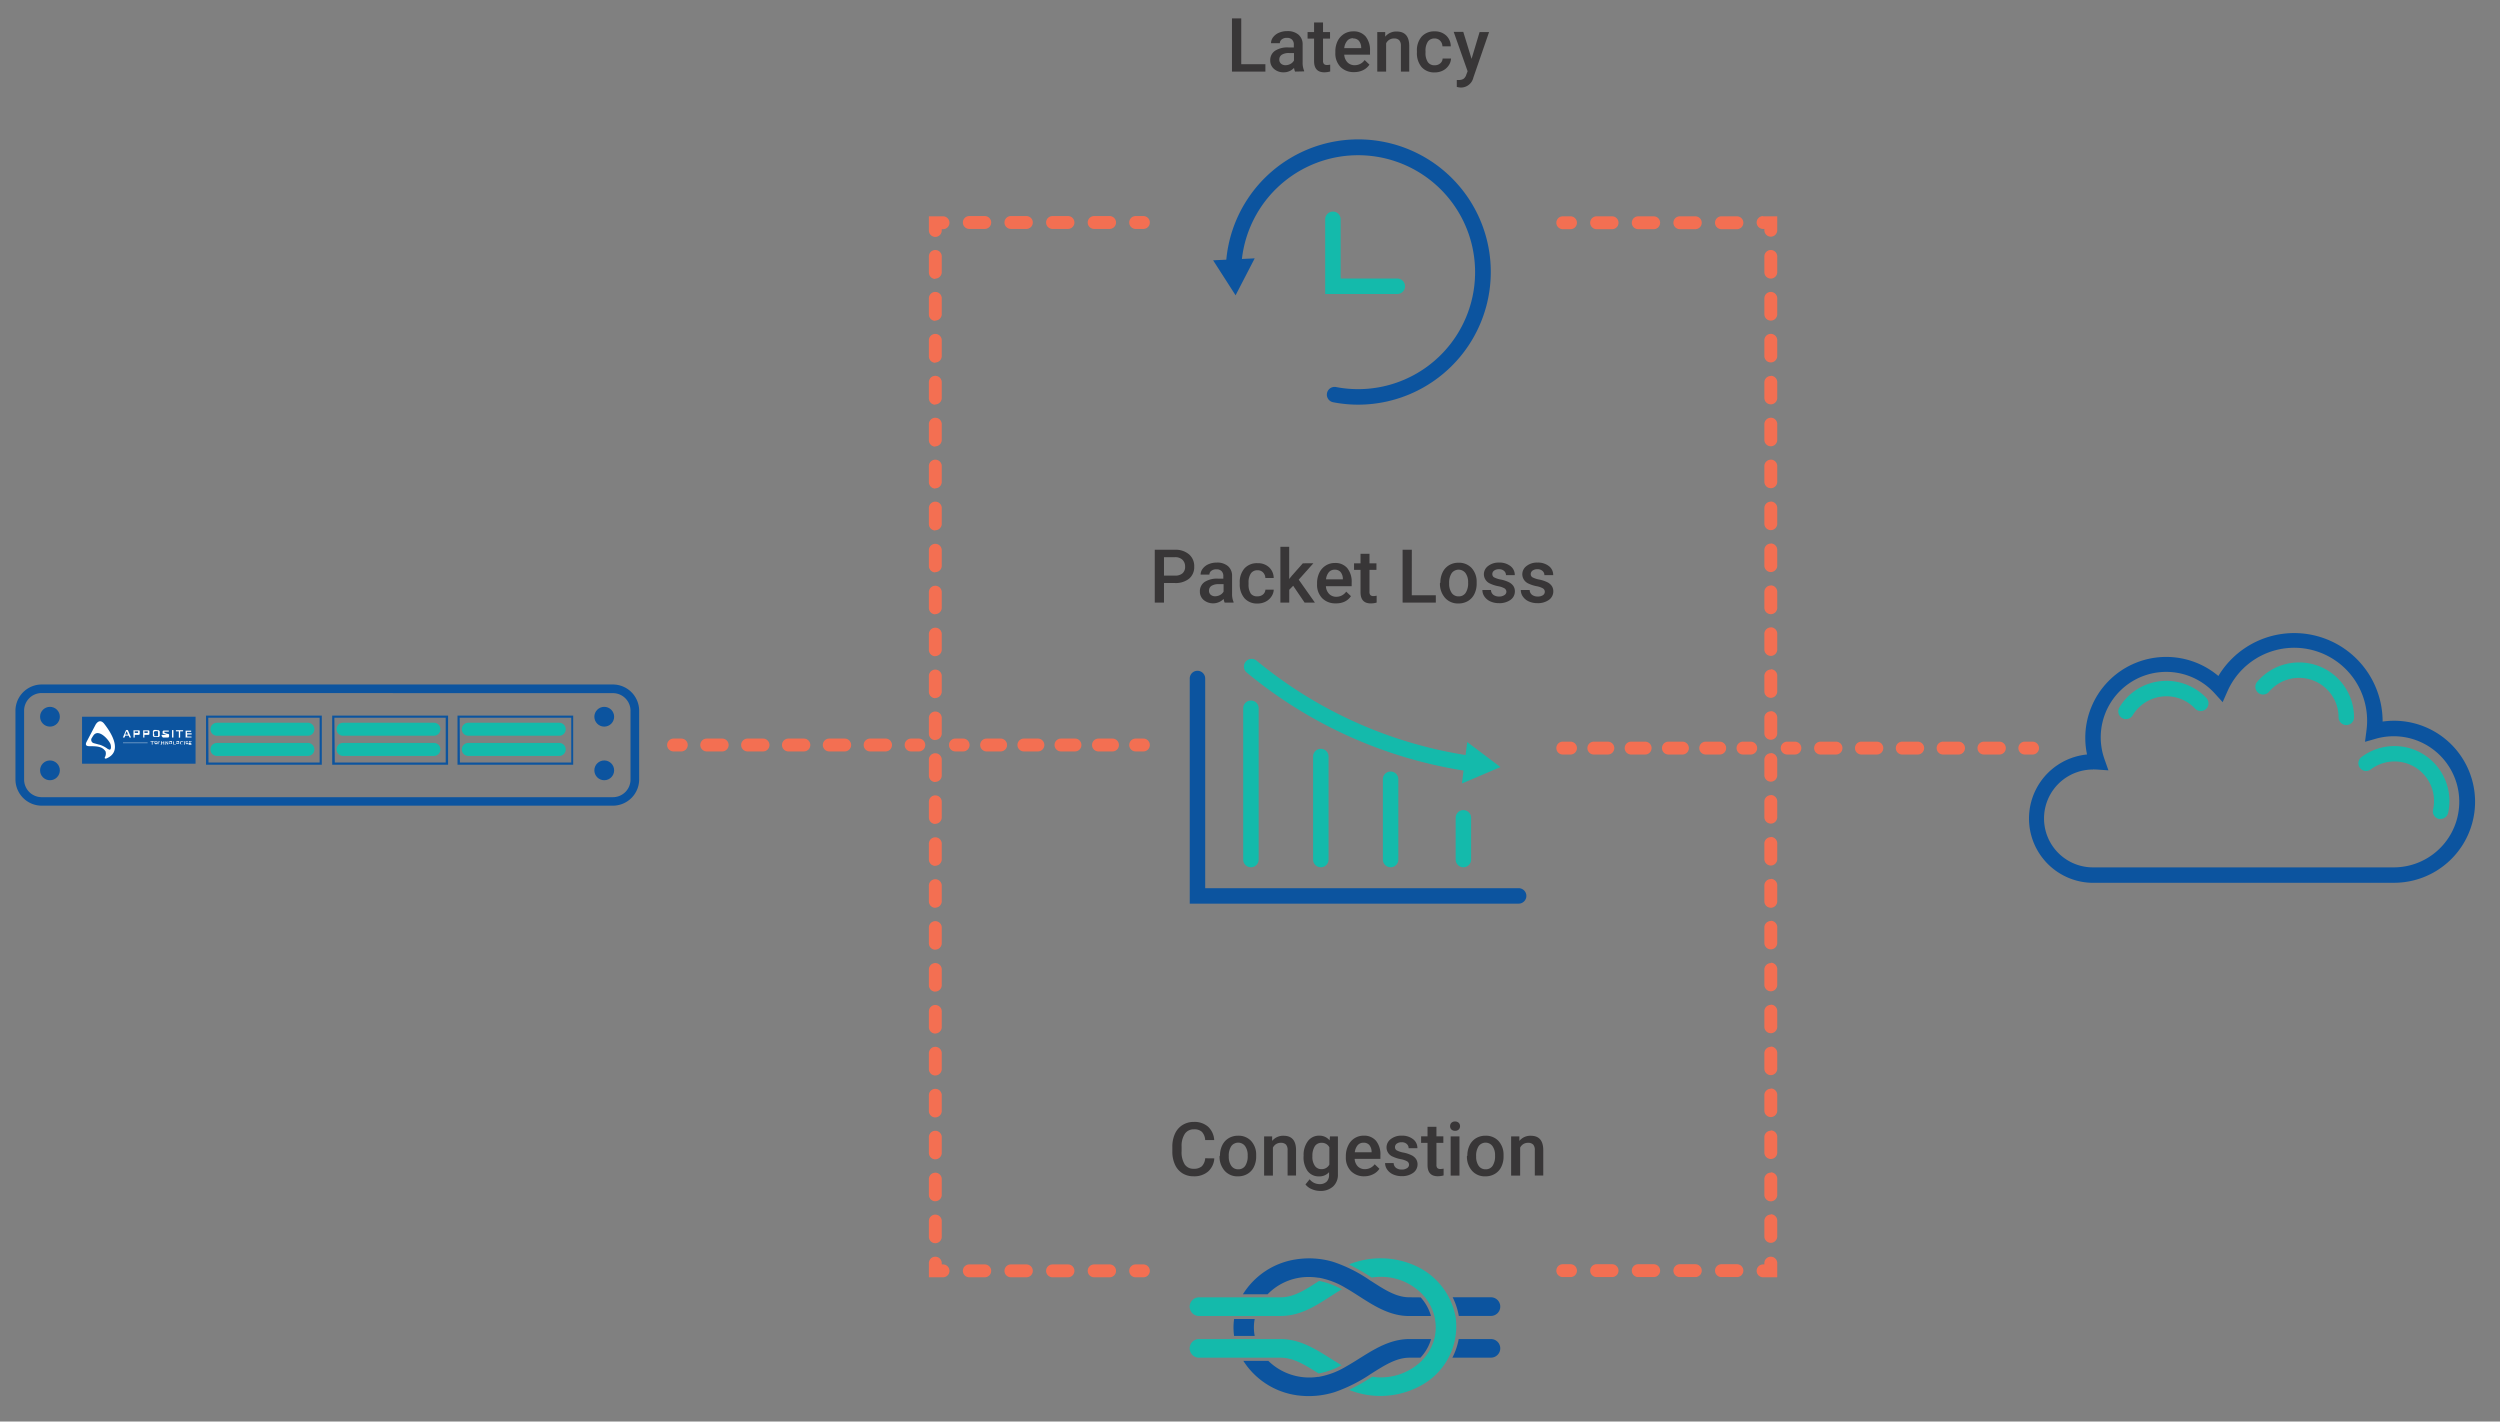 <svg xmlns="http://www.w3.org/2000/svg" id="Layer_1" data-name="Layer 1" viewBox="0 0 485.4 276"><rect x="0" y="0" width="485.4" height="276" fill="#808080" stroke="none"/><defs><style>.cls-1{fill:#383637;}.cls-2{fill:#0c549f;}.cls-3{fill:#14baab;}.cls-4{fill:#f36f52;}.cls-5,.cls-6{fill:#fff;}.cls-6{fill-rule:evenodd;}</style></defs><title>Artboard 18</title><path class="cls-1" d="M241,12.47h4.69V13.9h-6.49V3.57H241Z"></path><path class="cls-1" d="M251.45,13.9a2.64,2.64,0,0,1-.2-.72,2.68,2.68,0,0,1-2,.86,2.71,2.71,0,0,1-1.89-.66,2.11,2.11,0,0,1-.73-1.63,2.18,2.18,0,0,1,.91-1.88,4.42,4.42,0,0,1,2.61-.66h1.06v-.5a1.35,1.35,0,0,0-.33-1,1.32,1.32,0,0,0-1-.36,1.52,1.52,0,0,0-1,.29.91.91,0,0,0-.38.75h-1.72a1.91,1.91,0,0,1,.42-1.18,2.78,2.78,0,0,1,1.14-.86,4,4,0,0,1,1.61-.31,3.23,3.23,0,0,1,2.15.68,2.42,2.42,0,0,1,.82,1.91v3.46a3.93,3.93,0,0,0,.29,1.65v.12Zm-1.89-1.24a2,2,0,0,0,1-.25,1.65,1.65,0,0,0,.68-.67V10.3h-.93a2.54,2.54,0,0,0-1.44.33,1.08,1.08,0,0,0-.48.94,1,1,0,0,0,.33.79A1.28,1.28,0,0,0,249.55,12.66Z"></path><path class="cls-1" d="M256.88,4.36V6.23h1.36V7.5h-1.36v4.29a.94.94,0,0,0,.17.63.81.81,0,0,0,.62.2,2.62,2.62,0,0,0,.6-.07v1.33a4.22,4.22,0,0,1-1.13.16q-2,0-2-2.19V7.5h-1.26V6.23h1.26V4.36Z"></path><path class="cls-1" d="M262.93,14a3.57,3.57,0,0,1-2.66-1,3.75,3.75,0,0,1-1-2.75V10A4.6,4.6,0,0,1,259.7,8a3.38,3.38,0,0,1,1.25-1.41,3.3,3.3,0,0,1,1.79-.5,3,3,0,0,1,2.42,1A4.23,4.23,0,0,1,266,9.91v.7h-5a2.3,2.3,0,0,0,.63,1.5,1.91,1.91,0,0,0,1.4.55,2.33,2.33,0,0,0,1.93-1l.93.89a3.11,3.11,0,0,1-1.23,1.07A3.86,3.86,0,0,1,262.93,14Zm-.21-6.58a1.45,1.45,0,0,0-1.15.5A2.58,2.58,0,0,0,261,9.35h3.29V9.22a2.1,2.1,0,0,0-.46-1.31A1.44,1.44,0,0,0,262.73,7.47Z"></path><path class="cls-1" d="M268.95,6.23l0,.89a2.76,2.76,0,0,1,2.23-1q2.4,0,2.44,2.75V13.9H272v-5a1.58,1.58,0,0,0-.32-1.08,1.33,1.33,0,0,0-1-.35,1.66,1.66,0,0,0-1.55.94V13.9h-1.72V6.23Z"></path><path class="cls-1" d="M278.58,12.67a1.56,1.56,0,0,0,1.07-.38,1.28,1.28,0,0,0,.45-.93h1.63a2.54,2.54,0,0,1-.45,1.34,2.94,2.94,0,0,1-1.13,1,3.38,3.38,0,0,1-1.55.36,3.27,3.27,0,0,1-2.55-1,4.14,4.14,0,0,1-.94-2.88V9.94A4.07,4.07,0,0,1,276,7.14a3.24,3.24,0,0,1,2.55-1.05,3.16,3.16,0,0,1,2.23.8,2.86,2.86,0,0,1,.9,2.1h-1.62a1.58,1.58,0,0,0-.45-1.09,1.45,1.45,0,0,0-1.08-.43,1.52,1.52,0,0,0-1.29.61,3.1,3.1,0,0,0-.46,1.84v.28a3.14,3.14,0,0,0,.45,1.86A1.52,1.52,0,0,0,278.58,12.67Z"></path><path class="cls-1" d="M285.72,11.43l1.56-5.21h1.84l-3.05,8.84A2.48,2.48,0,0,1,283.68,17a3.1,3.1,0,0,1-.83-.13V15.53l.33,0a1.68,1.68,0,0,0,1-.24,1.58,1.58,0,0,0,.52-.8l.25-.66-2.7-7.64h1.86Z"></path><path class="cls-2" d="M289,48a25.73,25.73,0,0,0-50.9,2.42l-2.56.12,4.36,6.8,3.71-7.18-2.48.12a22.71,22.71,0,1,1,18.28,24.87,1.5,1.5,0,0,0-.57,2.95,25.49,25.49,0,0,0,4.85.47A25.77,25.77,0,0,0,289,48Z"></path><path class="cls-3" d="M271.3,57.08h-14V42.58a1.5,1.5,0,1,1,3,0v11.5h11a1.5,1.5,0,0,1,0,3Z"></path><path class="cls-2" d="M294.85,175.45H231V131.74a1.5,1.5,0,0,1,3,0v40.71h60.86a1.5,1.5,0,0,1,0,3Z"></path><path class="cls-3" d="M242.88,168.39a1.5,1.5,0,0,1-1.5-1.5V137.52a1.5,1.5,0,0,1,3,0v29.36A1.5,1.5,0,0,1,242.88,168.39Z"></path><path class="cls-3" d="M256.45,168.39a1.5,1.5,0,0,1-1.5-1.5v-20a1.5,1.5,0,1,1,3,0v20A1.5,1.5,0,0,1,256.45,168.39Z"></path><path class="cls-3" d="M270,168.39a1.5,1.5,0,0,1-1.5-1.5V151.3a1.5,1.5,0,0,1,3,0v15.59A1.5,1.5,0,0,1,270,168.39Z"></path><path class="cls-3" d="M284.13,168.39a1.5,1.5,0,0,1-1.5-1.5v-8.1a1.5,1.5,0,0,1,3,0v8.1A1.5,1.5,0,0,1,284.13,168.39Z"></path><path class="cls-3" d="M291.32,148.93l-6.45-4.86-.31,2.53A84.49,84.49,0,0,1,244,128.29a1.5,1.5,0,1,0-1.9,2.32,87.5,87.5,0,0,0,42.06,19l-.31,2.51Z"></path><path class="cls-4" d="M178.4,145.9h-1.5a1.25,1.25,0,1,1,0-2.5h1.5a1.25,1.25,0,0,1,0,2.5Z"></path><path class="cls-4" d="M171.94,145.9h-3a1.25,1.25,0,0,1,0-2.5h3a1.25,1.25,0,0,1,0,2.5Zm-7.93,0h-3a1.25,1.25,0,0,1,0-2.5h3a1.25,1.25,0,1,1,0,2.5Zm-7.93,0h-3a1.25,1.25,0,0,1,0-2.5h3a1.25,1.25,0,0,1,0,2.5Zm-7.93,0h-3a1.25,1.25,0,1,1,0-2.5h3a1.25,1.25,0,0,1,0,2.5Zm-7.93,0h-3a1.25,1.25,0,0,1,0-2.5h3a1.25,1.25,0,0,1,0,2.5Z"></path><path class="cls-4" d="M132.28,145.9h-1.5a1.25,1.25,0,0,1,0-2.5h1.5a1.25,1.25,0,1,1,0,2.5Z"></path><path class="cls-4" d="M222,145.9h-1.5a1.25,1.25,0,0,1,0-2.5H222a1.25,1.25,0,0,1,0,2.5Z"></path><path class="cls-4" d="M216,145.9h-2.72a1.25,1.25,0,0,1,0-2.5H216a1.25,1.25,0,1,1,0,2.5Zm-7.24,0H206a1.25,1.25,0,0,1,0-2.5h2.72a1.25,1.25,0,0,1,0,2.5Zm-7.24,0h-2.72a1.25,1.25,0,0,1,0-2.5h2.72a1.25,1.25,0,0,1,0,2.5Zm-7.24,0h-2.72a1.25,1.25,0,1,1,0-2.5h2.72a1.25,1.25,0,0,1,0,2.5Z"></path><path class="cls-4" d="M187,145.9h-1.5a1.25,1.25,0,0,1,0-2.5H187a1.25,1.25,0,0,1,0,2.5Z"></path><path class="cls-4" d="M222,44.45h-1.5a1.25,1.25,0,0,1,0-2.5H222a1.25,1.25,0,0,1,0,2.5Z"></path><path class="cls-4" d="M215.44,44.45h-3a1.25,1.25,0,0,1,0-2.5h3a1.25,1.25,0,0,1,0,2.5Zm-8.08,0h-3a1.25,1.25,0,0,1,0-2.5h3a1.25,1.25,0,0,1,0,2.5Zm-8.08,0h-3a1.25,1.25,0,0,1,0-2.5h3a1.25,1.25,0,0,1,0,2.5Zm-8.08,0h-3a1.25,1.25,0,0,1,0-2.5h3a1.25,1.25,0,0,1,0,2.5Z"></path><path class="cls-4" d="M181.6,46a1.25,1.25,0,0,1-1.25-1.25V42h2.75a1.25,1.25,0,0,1,0,2.5h-.25v.25A1.25,1.25,0,0,1,181.6,46Z"></path><path class="cls-4" d="M181.6,241.38a1.25,1.25,0,0,1-1.25-1.25v-3.05a1.25,1.25,0,0,1,2.5,0v3.05A1.25,1.25,0,0,1,181.6,241.38Zm0-8.14a1.25,1.25,0,0,1-1.25-1.25v-3.05a1.25,1.25,0,0,1,2.5,0V232A1.25,1.25,0,0,1,181.6,233.23Zm0-8.14a1.25,1.25,0,0,1-1.25-1.25v-3.05a1.25,1.25,0,0,1,2.5,0v3.05A1.25,1.25,0,0,1,181.6,225.09Zm0-8.14a1.25,1.25,0,0,1-1.25-1.25v-3.05a1.25,1.25,0,0,1,2.5,0v3.05A1.25,1.25,0,0,1,181.6,216.95Zm0-8.14a1.25,1.25,0,0,1-1.25-1.25V204.5a1.25,1.25,0,0,1,2.5,0v3.05A1.25,1.25,0,0,1,181.6,208.81Zm0-8.14a1.25,1.25,0,0,1-1.25-1.25v-3.05a1.25,1.25,0,0,1,2.5,0v3.05A1.25,1.25,0,0,1,181.6,200.66Zm0-8.14a1.25,1.25,0,0,1-1.25-1.25v-3.05a1.25,1.25,0,0,1,2.5,0v3.05A1.25,1.25,0,0,1,181.6,192.52Zm0-8.14a1.25,1.25,0,0,1-1.25-1.25v-3.05a1.25,1.25,0,0,1,2.5,0v3.05A1.25,1.25,0,0,1,181.6,184.38Zm0-8.14a1.25,1.25,0,0,1-1.25-1.25v-3.05a1.25,1.25,0,0,1,2.5,0V175A1.25,1.25,0,0,1,181.6,176.23Zm0-8.14a1.25,1.25,0,0,1-1.25-1.25v-3.05a1.25,1.25,0,0,1,2.5,0v3.05A1.25,1.25,0,0,1,181.6,168.09Zm0-8.14a1.25,1.25,0,0,1-1.25-1.25v-3.05a1.25,1.25,0,0,1,2.5,0v3.05A1.25,1.25,0,0,1,181.6,159.95Zm0-8.14a1.25,1.25,0,0,1-1.25-1.25V147.5a1.25,1.25,0,0,1,2.5,0v3.05A1.25,1.25,0,0,1,181.6,151.81Zm0-8.14a1.25,1.25,0,0,1-1.25-1.25v-3.05a1.25,1.25,0,0,1,2.5,0v3.05A1.25,1.25,0,0,1,181.6,143.66Zm0-8.14a1.25,1.25,0,0,1-1.25-1.25v-3.05a1.25,1.25,0,0,1,2.5,0v3.05A1.25,1.25,0,0,1,181.6,135.52Zm0-8.14a1.25,1.25,0,0,1-1.25-1.25v-3.05a1.25,1.25,0,1,1,2.5,0v3.05A1.25,1.25,0,0,1,181.6,127.38Zm0-8.14a1.25,1.25,0,0,1-1.25-1.25v-3.05a1.25,1.25,0,1,1,2.5,0V118A1.25,1.25,0,0,1,181.6,119.24Zm0-8.14a1.25,1.25,0,0,1-1.25-1.25v-3.05a1.25,1.25,0,0,1,2.5,0v3.05A1.25,1.25,0,0,1,181.6,111.09Zm0-8.14a1.25,1.25,0,0,1-1.25-1.25V98.65a1.25,1.25,0,0,1,2.5,0v3.05A1.25,1.25,0,0,1,181.6,102.95Zm0-8.14a1.25,1.25,0,0,1-1.25-1.25V90.5a1.25,1.25,0,1,1,2.5,0v3.05A1.25,1.25,0,0,1,181.6,94.81Zm0-8.14a1.25,1.25,0,0,1-1.25-1.25V82.36a1.25,1.25,0,1,1,2.5,0v3.05A1.25,1.25,0,0,1,181.6,86.66Zm0-8.14a1.25,1.25,0,0,1-1.25-1.25V74.22a1.25,1.25,0,1,1,2.5,0v3.05A1.25,1.25,0,0,1,181.6,78.52Zm0-8.14a1.25,1.25,0,0,1-1.25-1.25V66.08a1.25,1.25,0,1,1,2.5,0v3.05A1.25,1.25,0,0,1,181.6,70.38Zm0-8.14A1.25,1.25,0,0,1,180.35,61V57.93a1.25,1.25,0,0,1,2.5,0V61A1.25,1.25,0,0,1,181.6,62.24Zm0-8.14a1.25,1.25,0,0,1-1.25-1.25V49.79a1.25,1.25,0,1,1,2.5,0v3.05A1.25,1.25,0,0,1,181.6,54.09Z"></path><path class="cls-4" d="M183.1,248h-2.75v-2.75a1.25,1.25,0,0,1,2.5,0v.25h.25a1.25,1.25,0,0,1,0,2.5Z"></path><path class="cls-4" d="M215.44,248h-3a1.25,1.25,0,0,1,0-2.5h3a1.25,1.25,0,0,1,0,2.5Zm-8.08,0h-3a1.25,1.25,0,0,1,0-2.5h3a1.25,1.25,0,0,1,0,2.5Zm-8.08,0h-3a1.25,1.25,0,0,1,0-2.5h3a1.25,1.25,0,0,1,0,2.5Zm-8.08,0h-3a1.25,1.25,0,0,1,0-2.5h3a1.25,1.25,0,0,1,0,2.5Z"></path><path class="cls-4" d="M222,248h-1.5a1.25,1.25,0,0,1,0-2.5H222a1.25,1.25,0,0,1,0,2.5Z"></path><path class="cls-4" d="M347,144h1.5a1.25,1.25,0,0,1,0,2.5H347a1.25,1.25,0,0,1,0-2.5Z"></path><path class="cls-4" d="M353.48,144h3a1.25,1.25,0,0,1,0,2.5h-3a1.25,1.25,0,0,1,0-2.5Zm7.93,0h3a1.25,1.25,0,0,1,0,2.5h-3a1.25,1.25,0,0,1,0-2.5Zm7.93,0h3a1.25,1.25,0,0,1,0,2.5h-3a1.25,1.25,0,0,1,0-2.5Zm7.93,0h3a1.25,1.25,0,0,1,0,2.5h-3a1.25,1.25,0,0,1,0-2.5Zm7.93,0h3a1.25,1.25,0,0,1,0,2.5h-3a1.25,1.25,0,0,1,0-2.5Z"></path><path class="cls-4" d="M393.14,144h1.5a1.25,1.25,0,0,1,0,2.5h-1.5a1.25,1.25,0,0,1,0-2.5Z"></path><path class="cls-4" d="M303.43,144h1.5a1.25,1.25,0,0,1,0,2.5h-1.5a1.25,1.25,0,0,1,0-2.5Z"></path><path class="cls-4" d="M309.46,144h2.72a1.25,1.25,0,0,1,0,2.5h-2.72a1.25,1.25,0,0,1,0-2.5Zm7.24,0h2.72a1.25,1.25,0,0,1,0,2.5H316.7a1.25,1.25,0,0,1,0-2.5Zm7.24,0h2.72a1.25,1.25,0,0,1,0,2.5h-2.72a1.25,1.25,0,0,1,0-2.5Zm7.24,0h2.72a1.25,1.25,0,0,1,0,2.5h-2.72a1.25,1.25,0,0,1,0-2.5Z"></path><path class="cls-4" d="M338.42,144h1.5a1.25,1.25,0,0,1,0,2.5h-1.5a1.25,1.25,0,0,1,0-2.5Z"></path><path class="cls-4" d="M303.43,245.46h1.5a1.25,1.25,0,0,1,0,2.5h-1.5a1.25,1.25,0,0,1,0-2.5Z"></path><path class="cls-4" d="M310,245.46h3a1.25,1.25,0,0,1,0,2.5h-3a1.25,1.25,0,0,1,0-2.5Zm8.08,0h3a1.25,1.25,0,0,1,0,2.5h-3a1.25,1.25,0,0,1,0-2.5Zm8.08,0h3a1.25,1.25,0,0,1,0,2.5h-3a1.25,1.25,0,0,1,0-2.5Zm8.08,0h3a1.25,1.25,0,0,1,0,2.5h-3a1.25,1.25,0,0,1,0-2.5Z"></path><path class="cls-4" d="M343.82,244a1.25,1.25,0,0,1,1.25,1.25V248h-2.75a1.25,1.25,0,0,1,0-2.5h.25v-.25A1.25,1.25,0,0,1,343.82,244Z"></path><path class="cls-4" d="M343.82,48.54a1.25,1.25,0,0,1,1.25,1.25v3.05a1.25,1.25,0,1,1-2.5,0V49.79A1.25,1.25,0,0,1,343.82,48.54Zm0,8.14a1.25,1.25,0,0,1,1.25,1.25V61a1.25,1.25,0,1,1-2.5,0V57.93A1.25,1.25,0,0,1,343.82,56.68Zm0,8.14a1.25,1.25,0,0,1,1.25,1.25v3.05a1.25,1.25,0,1,1-2.5,0V66.07A1.25,1.25,0,0,1,343.82,64.82Zm0,8.14a1.25,1.25,0,0,1,1.25,1.25v3.05a1.25,1.25,0,1,1-2.5,0V74.22A1.25,1.25,0,0,1,343.82,73Zm0,8.14a1.25,1.25,0,0,1,1.25,1.25v3.05a1.25,1.25,0,1,1-2.5,0V82.36A1.25,1.25,0,0,1,343.82,81.11Zm0,8.14a1.25,1.25,0,0,1,1.25,1.25v3.05a1.25,1.25,0,1,1-2.5,0V90.5A1.25,1.25,0,0,1,343.82,89.25Zm0,8.14a1.25,1.25,0,0,1,1.25,1.25v3.05a1.25,1.25,0,1,1-2.5,0V98.65A1.25,1.25,0,0,1,343.82,97.4Zm0,8.14a1.25,1.25,0,0,1,1.25,1.25v3.05a1.25,1.25,0,0,1-2.5,0v-3.05A1.25,1.25,0,0,1,343.82,105.54Zm0,8.14a1.25,1.25,0,0,1,1.25,1.25V118a1.25,1.25,0,0,1-2.5,0v-3.05A1.25,1.25,0,0,1,343.82,113.68Zm0,8.14a1.25,1.25,0,0,1,1.25,1.25v3.05a1.25,1.25,0,1,1-2.5,0v-3.05A1.25,1.25,0,0,1,343.82,121.82Zm0,8.14a1.25,1.25,0,0,1,1.25,1.25v3.05a1.25,1.25,0,1,1-2.5,0v-3.05A1.25,1.25,0,0,1,343.82,130Zm0,8.14a1.25,1.25,0,0,1,1.25,1.25v3.05a1.25,1.25,0,0,1-2.5,0v-3.05A1.25,1.25,0,0,1,343.82,138.11Zm0,8.14a1.25,1.25,0,0,1,1.25,1.25v3.05a1.25,1.25,0,0,1-2.5,0V147.5A1.25,1.25,0,0,1,343.82,146.25Zm0,8.14a1.25,1.25,0,0,1,1.25,1.25v3.05a1.25,1.25,0,1,1-2.5,0v-3.05A1.25,1.25,0,0,1,343.82,154.39Zm0,8.14a1.25,1.25,0,0,1,1.25,1.25v3.05a1.25,1.25,0,1,1-2.5,0v-3.05A1.25,1.25,0,0,1,343.82,162.54Zm0,8.14a1.25,1.25,0,0,1,1.25,1.25V175a1.25,1.25,0,1,1-2.5,0v-3.05A1.25,1.25,0,0,1,343.82,170.68Zm0,8.14a1.25,1.25,0,0,1,1.25,1.25v3.05a1.25,1.25,0,0,1-2.5,0v-3.05A1.25,1.25,0,0,1,343.82,178.82Zm0,8.14a1.25,1.25,0,0,1,1.25,1.25v3.05a1.25,1.25,0,1,1-2.5,0v-3.05A1.25,1.25,0,0,1,343.82,187Zm0,8.14a1.25,1.25,0,0,1,1.25,1.25v3.05a1.25,1.25,0,0,1-2.5,0v-3.05A1.25,1.25,0,0,1,343.82,195.11Zm0,8.14a1.25,1.25,0,0,1,1.25,1.25v3.05a1.25,1.25,0,1,1-2.5,0V204.5A1.25,1.25,0,0,1,343.82,203.25Zm0,8.14a1.25,1.25,0,0,1,1.25,1.25v3.05a1.25,1.25,0,1,1-2.5,0v-3.05A1.25,1.25,0,0,1,343.82,211.39Zm0,8.14a1.25,1.25,0,0,1,1.25,1.25v3.05a1.25,1.25,0,0,1-2.5,0v-3.05A1.25,1.25,0,0,1,343.82,219.54Zm0,8.14a1.25,1.25,0,0,1,1.25,1.25V232a1.25,1.25,0,0,1-2.5,0v-3.05A1.25,1.25,0,0,1,343.82,227.68Zm0,8.14a1.25,1.25,0,0,1,1.25,1.25v3.05a1.25,1.25,0,1,1-2.5,0v-3.05A1.25,1.25,0,0,1,343.82,235.82Z"></path><path class="cls-4" d="M342.32,42h2.75V44.7a1.25,1.25,0,1,1-2.5,0v-.25h-.25a1.25,1.25,0,0,1,0-2.5Z"></path><path class="cls-4" d="M310,42h3a1.25,1.25,0,0,1,0,2.5h-3a1.25,1.25,0,0,1,0-2.5Zm8.08,0h3a1.25,1.25,0,0,1,0,2.5h-3a1.25,1.25,0,0,1,0-2.5Zm8.08,0h3a1.25,1.25,0,0,1,0,2.5h-3a1.25,1.25,0,0,1,0-2.5Zm8.08,0h3a1.25,1.25,0,0,1,0,2.5h-3a1.25,1.25,0,0,1,0-2.5Z"></path><path class="cls-4" d="M303.43,42h1.5a1.25,1.25,0,0,1,0,2.5h-1.5a1.25,1.25,0,0,1,0-2.5Z"></path><path class="cls-2" d="M119,156.43H8.1a5.11,5.11,0,0,1-5.1-5.1V138a5.11,5.11,0,0,1,5.1-5.1H119a5.11,5.11,0,0,1,5.1,5.1v13.36A5.11,5.11,0,0,1,119,156.43ZM8.1,134.56A3.42,3.42,0,0,0,4.68,138v13.36a3.42,3.42,0,0,0,3.42,3.42H119a3.42,3.42,0,0,0,3.42-3.42V138a3.42,3.42,0,0,0-3.42-3.42Z"></path><circle class="cls-2" cx="9.7" cy="139.16" r="1.92"></circle><circle class="cls-2" cx="9.7" cy="149.57" r="1.92"></circle><circle class="cls-2" cx="117.32" cy="139.16" r="1.92"></circle><circle class="cls-2" cx="117.32" cy="149.57" r="1.92"></circle><path class="cls-2" d="M62.48,148.48H40v-9.54H62.48Zm-22-.42H62.06v-8.7H40.44Z"></path><rect class="cls-2" x="15.93" y="139.16" width="22.04" height="9.12"></rect><path class="cls-3" d="M59.78,142.85H42.12a1.26,1.26,0,1,1,0-2.52H59.78a1.26,1.26,0,0,1,0,2.52Z"></path><path class="cls-3" d="M59.78,146.77H42.12a1.26,1.26,0,1,1,0-2.52H59.78a1.26,1.26,0,0,1,0,2.52Z"></path><path class="cls-2" d="M87,148.48H64.5v-9.54H87Zm-22-.42H86.54v-8.7H64.92Z"></path><path class="cls-3" d="M84.25,142.85H66.6a1.26,1.26,0,1,1,0-2.52H84.25a1.26,1.26,0,1,1,0,2.52Z"></path><path class="cls-3" d="M84.25,146.77H66.6a1.26,1.26,0,0,1,0-2.52H84.25a1.26,1.26,0,1,1,0,2.52Z"></path><path class="cls-2" d="M111.29,148.48H88.83v-9.54h22.46Zm-22-.42h21.62v-8.7H89.25Z"></path><path class="cls-3" d="M108.59,142.85H90.93a1.26,1.26,0,1,1,0-2.52h17.65a1.26,1.26,0,0,1,0,2.52Z"></path><path class="cls-3" d="M108.59,146.77H90.93a1.26,1.26,0,1,1,0-2.52h17.65a1.26,1.26,0,0,1,0,2.52Z"></path><path class="cls-5" d="M23.88,143.2h.29l.15-.37H25l.15.37h.29l-.55-1.31a.29.29,0,0,0-.09-.13.32.32,0,0,0-.3,0,.3.3,0,0,0-.09.13l-.55,1.31Zm.75-1.16,0,0,0,0,0,0,0,0,.24.59h-.56l.24-.59Zm1.53,1.16v-.52h.68l.12,0,.1-.05a.26.26,0,0,0,.07-.09.46.46,0,0,0,0-.1.75.75,0,0,0,0-.11s0-.07,0-.1,0-.06,0-.1a.67.67,0,0,0,0-.1.47.47,0,0,0,0-.1.27.27,0,0,0-.06-.08l-.07-.05-.08,0H26a.17.17,0,0,0-.08,0,.14.14,0,0,0,0,.08.56.56,0,0,0,0,.08v1.24Zm0-.73V142a.31.31,0,0,1,0,0l0,0,0,0h.56a.15.15,0,0,1,.09,0,.16.16,0,0,1,0,.09.76.76,0,0,1,0,.11v0a.36.36,0,0,1,0,.05v.05l0,0a.13.13,0,0,1-.08,0h-.62Zm1.88.73v-.52h.68l.12,0,.1-.05a.26.26,0,0,0,.07-.09.46.46,0,0,0,0-.1.76.76,0,0,0,0-.11s0-.07,0-.1,0-.06,0-.1a.67.67,0,0,0,0-.1.47.47,0,0,0,0-.1.27.27,0,0,0-.06-.08l-.07-.05-.08,0h-.92a.17.17,0,0,0-.08,0,.14.14,0,0,0,0,.08.56.56,0,0,0,0,.08v1.24Zm0-.73V142a.31.31,0,0,1,0,0l0,0,0,0h.56a.15.15,0,0,1,.09,0,.16.16,0,0,1,0,.09.76.76,0,0,1,0,.11v0a.36.36,0,0,1,0,.05v.05l0,0a.13.13,0,0,1-.08,0H28Zm2.31-.74h-.14l-.15,0-.15,0a.44.44,0,0,0-.13.09.41.41,0,0,0-.09.13.7.7,0,0,0,0,.15,1,1,0,0,0,0,.16q0,.08,0,.15s0,.09,0,.14a1,1,0,0,0,0,.16.72.72,0,0,0,0,.16.45.45,0,0,0,.23.23l.15,0,.15,0h.28l.15,0,.15,0a.44.44,0,0,0,.13-.09.41.41,0,0,0,.09-.13.72.72,0,0,0,0-.15,1.13,1.13,0,0,0,0-.16q0-.08,0-.15s0-.1,0-.15a1,1,0,0,0,0-.16A.77.77,0,0,0,31,142a.41.41,0,0,0-.09-.13.44.44,0,0,0-.13-.09l-.15,0-.15,0Zm-.47.74a1.1,1.1,0,0,1,0-.26.41.41,0,0,1,.07-.15.27.27,0,0,1,.16-.1l.21,0,.21,0a.27.27,0,0,1,.16.1l0,.05,0,.08a.8.8,0,0,1,0,.12,1.53,1.53,0,0,1,0,.16,1.43,1.43,0,0,1,0,.15.8.8,0,0,1,0,.11l0,.08,0,.06-.07.07-.09,0-.1,0h-.22l-.1,0-.09,0-.07-.07,0-.06,0-.08a.84.84,0,0,1,0-.11,1.42,1.42,0,0,1,0-.15Zm1.74.73h.89l.14,0a.22.22,0,0,0,.12-.09.3.3,0,0,0,.06-.13.76.76,0,0,0,0-.14s0,0,0-.06a.5.5,0,0,0,0-.07l0-.08-.05-.07-.08-.06-.12,0-.53-.17a.16.16,0,0,1-.14-.16.37.37,0,0,1,0-.05.1.1,0,0,1,0-.06l.06,0h.8v-.22h-1a.25.25,0,0,0-.12.07.25.25,0,0,0-.08.13.67.67,0,0,0,0,.14s0,0,0,.07a.44.44,0,0,0,0,.07l0,.07,0,.06,0,0,.05,0,0,0h0l.57.18.08,0,0,0,0,0a.24.24,0,0,1,0,0,.41.41,0,0,1,0,0,.14.14,0,0,1,0,.05l0,0-.08,0h-.81v.22Zm2.05,0v-1.45H33.4v1.45Zm1.31,0V142h.57v-.22H34.15V142h.57v1.24Zm2.2,0V143h-.83l0,0a.07.07,0,0,1,0-.06v-.34h.86v-.22H36.3v-.29a.21.21,0,0,1,0,0l0,0,0,0h.82v-.22h-1a.14.14,0,0,0-.08,0,.2.2,0,0,0,0,.07.26.26,0,0,0,0,.08v1a.51.51,0,0,0,0,.09.15.15,0,0,0,0,.08.13.13,0,0,0,.08,0h1Z"></path><polygon class="cls-5" points="23.88 144.28 28.66 144.28 28.66 144.21 23.88 144.21 23.88 144.28 23.88 144.28"></polygon><path class="cls-5" d="M29.61,144.58V144h.26v-.1h-.65v.1h.26v.57Zm.88,0v-.1h-.4a0,0,0,0,1,0,0v-.16h.39v-.1h-.39V144h.39v-.1H30l0,0,0,0a.12.12,0,0,0,0,0v.47a.23.23,0,0,0,0,0l0,0,0,0h.47Zm.67,0v-.1h-.33a.12.12,0,0,1-.07-.05v-.1a.62.62,0,0,1,0-.06.48.48,0,0,1,0-.12l0-.06,0,0,0,0h.31v-.1h-.37l-.06,0-.06,0,0,.05,0,.06a.54.54,0,0,0,0,.07s0,0,0,.07,0,0,0,.06a.45.45,0,0,0,0,.06l0,.06,0,.06,0,0,.06,0h.39Zm.72-.67h-.13v.27H31.4v-.27h-.13v.67h.13v-.29h.35v.29h.13v-.67Zm.79,0h-.12v.49h0l-.28-.45,0,0-.07,0a.11.11,0,0,0-.07,0,.08.08,0,0,0,0,.07v.58h.12v-.49h0l.28.44a.1.1,0,0,0,0,0h.06l.07,0a.08.08,0,0,0,0-.07v-.58Zm.48,0H33l-.07,0-.06,0,0,.06,0,.07a.46.46,0,0,0,0,.07s0,0,0,.07,0,0,0,.06a.47.47,0,0,0,0,.07l0,.07,0,.06.06,0,.07,0h.27l.07,0,.06,0,0-.06,0-.07a.51.51,0,0,0,0-.07s0,0,0-.07,0,0,0-.07a.44.44,0,0,0,0-.07l0-.07,0-.06-.06,0-.07,0h-.13Zm-.21.34a.5.5,0,0,1,0-.12.19.19,0,0,1,0-.07.13.13,0,0,1,.07,0h.19a.13.13,0,0,1,.08,0l0,0v.09a.7.7,0,0,1,0,.07.65.65,0,0,1,0,.07v.09l0,0,0,0,0,0H33l0,0,0,0,0,0v-.09a.65.65,0,0,1,0-.07Zm1.22.33v-.1h-.4v-.53h-.13v.59a.07.07,0,0,0,0,0l0,0h.51Zm.36-.67h-.14l-.07,0-.06,0,0,.06,0,.07a.46.46,0,0,0,0,.07s0,0,0,.07,0,0,0,.06a.48.48,0,0,0,0,.07l0,.07,0,.06.06,0,.07,0h.27l.07,0,.06,0,0-.06,0-.07a.52.52,0,0,0,0-.07s0,0,0-.07,0,0,0-.07a.44.44,0,0,0,0-.07l0-.07,0-.06-.06,0-.07,0h-.13Zm-.21.34a.5.5,0,0,1,0-.12.19.19,0,0,1,0-.07.13.13,0,0,1,.07,0h.19a.13.13,0,0,1,.08,0l0,0v.09a.7.7,0,0,1,0,.07.66.66,0,0,1,0,.07v.09l0,0,0,0,0,0h-.19l0,0,0,0,0,0v-.09a.65.65,0,0,1,0-.07Zm1.28,0h-.13v.22h-.27a.11.11,0,0,1-.05-.06v-.1a.61.61,0,0,1,0-.06.6.6,0,0,1,0-.06v-.1a.13.13,0,0,1,.06-.05l.09,0h.3v-.1h-.33a.29.29,0,0,0-.16,0L35,144l0,.07a.43.43,0,0,0,0,.08s0,.06,0,.08,0,0,0,.07a.45.45,0,0,0,0,.07l0,.07,0,.06.06,0,.09,0h.32l0,0,0,0a.1.1,0,0,0,0,0v-.24Zm.26.33v-.67h-.13v.67Zm.69,0v-.1h-.4a0,0,0,0,1,0,0v-.16h.39v-.1h-.39V144h.39v-.1h-.47l0,0,0,0a.12.12,0,0,0,0,0v.47a.23.23,0,0,0,0,0l0,0,0,0h.47Zm.1,0h.47l.06,0a.14.14,0,0,0,0-.06.35.35,0,0,0,0-.06v-.1l0,0,0,0-.06,0-.24-.08-.05,0a.09.09,0,0,1,0,0V144h.39v-.1h-.44l-.06,0a.11.11,0,0,0,0,.06.3.3,0,0,0,0,.06v.1l0,0,0,0h.06l.26.08,0,0,0,0v.09l0,0h-.4v.1Z"></path><path class="cls-6" d="M20.28,140.59h0c-.42-.58-1.08-.9-1.71.09l-1.79,3.41c-.27.61,0,.82.76.79,1.63,0,2.36.17,2.95,1a1.49,1.49,0,0,1-.13,1.15c-.11.24.1.31.33.22C23.85,145.91,21.67,142.38,20.28,140.59Zm.67,4.85a5.24,5.24,0,0,0-1.67-.87h0l-.05,0h0l-1-.27a.66.66,0,0,1-.38-1.05c.11-.19.23-.37.35-.54,1-1.19,2.78.78,3.21,1.67C21.58,144.68,21.72,145.94,21,145.44Z"></path><path class="cls-2" d="M464.83,171.41l-58.46,0a12.49,12.49,0,0,1-1.15-24.92,15.44,15.44,0,0,1-.34-3.24,15.71,15.71,0,0,1,25.84-12A17.17,17.17,0,0,1,462.61,140v.1a15.28,15.28,0,0,1,2.22-.16,15.73,15.73,0,1,1,0,31.46Zm-58.46-22a9.49,9.49,0,0,0,0,19l58.46,0a12.73,12.73,0,1,0-3.46-25l-2.18.62.29-2.25a14.16,14.16,0,0,0-27-7.55l-.93,2.1-1.54-1.7a12.71,12.71,0,0,0-21.4,12.78l.76,2.16-2.28-.16C406.8,149.41,406.59,149.39,406.37,149.39Z"></path><path class="cls-3" d="M455.56,140.78a1.5,1.5,0,0,1-1.5-1.5,7.67,7.67,0,0,0-13.56-4.91,1.5,1.5,0,0,1-2.3-1.92,10.67,10.67,0,0,1,18.86,6.84A1.5,1.5,0,0,1,455.56,140.78Z"></path><path class="cls-3" d="M473.86,159a1.48,1.48,0,0,1-.33,0,1.5,1.5,0,0,1-1.13-1.79,7.67,7.67,0,0,0-12.15-7.78,1.5,1.5,0,0,1-1.82-2.38,10.67,10.67,0,0,1,16.89,10.82A1.5,1.5,0,0,1,473.86,159Z"></path><path class="cls-3" d="M412.78,139.62a1.5,1.5,0,0,1-1.28-2.27,10.67,10.67,0,0,1,16.91-1.8,1.5,1.5,0,0,1-2.18,2.06,7.67,7.67,0,0,0-12.16,1.29A1.5,1.5,0,0,1,412.78,139.62Z"></path><path class="cls-1" d="M226,113.2V117h-1.79V106.74h3.93a4,4,0,0,1,2.73.9,3,3,0,0,1,1,2.37,2.92,2.92,0,0,1-1,2.35,4.17,4.17,0,0,1-2.78.84Zm0-1.44h2.15a2.11,2.11,0,0,0,1.45-.45,1.64,1.64,0,0,0,.5-1.29,1.78,1.78,0,0,0-.51-1.33,2,2,0,0,0-1.4-.51H226Z"></path><path class="cls-1" d="M237.78,117a2.62,2.62,0,0,1-.2-.71,2.88,2.88,0,0,1-3.88.2,2.1,2.1,0,0,1-.73-1.62,2.17,2.17,0,0,1,.91-1.87,4.4,4.4,0,0,1,2.59-.65h1.05v-.5a1.33,1.33,0,0,0-.33-.95,1.32,1.32,0,0,0-1-.36,1.51,1.51,0,0,0-1,.29.91.91,0,0,0-.37.74h-1.71a1.91,1.91,0,0,1,.42-1.17,2.78,2.78,0,0,1,1.13-.86,4,4,0,0,1,1.6-.31,3.21,3.21,0,0,1,2.14.67,2.41,2.41,0,0,1,.82,1.9v3.44a3.89,3.89,0,0,0,.29,1.64V117Zm-1.88-1.23a2,2,0,0,0,1-.25,1.65,1.65,0,0,0,.67-.66v-1.44h-.92a2.53,2.53,0,0,0-1.43.33,1.08,1.08,0,0,0-.48.94,1,1,0,0,0,.33.79A1.27,1.27,0,0,0,235.89,115.77Z"></path><path class="cls-1" d="M244.17,115.78a1.55,1.55,0,0,0,1.07-.37,1.28,1.28,0,0,0,.45-.92h1.62a2.52,2.52,0,0,1-.45,1.33,2.91,2.91,0,0,1-1.13,1,3.36,3.36,0,0,1-1.54.36,3.25,3.25,0,0,1-2.54-1,4.11,4.11,0,0,1-.94-2.86v-.18a4,4,0,0,1,.93-2.79,3.23,3.23,0,0,1,2.54-1,3.14,3.14,0,0,1,2.22.79,2.84,2.84,0,0,1,.9,2.08h-1.62a1.57,1.57,0,0,0-.45-1.08,1.44,1.44,0,0,0-1.07-.42,1.51,1.51,0,0,0-1.28.6,3.08,3.08,0,0,0-.46,1.83v.28a3.13,3.13,0,0,0,.45,1.85A1.51,1.51,0,0,0,244.17,115.78Z"></path><path class="cls-1" d="M251.08,113.73l-.76.78V117H248.6V106.17h1.71v6.25l.54-.67,2.11-2.38H255l-2.84,3.18,3.14,4.45h-2Z"></path><path class="cls-1" d="M259.36,117.15a3.55,3.55,0,0,1-2.64-1,3.72,3.72,0,0,1-1-2.73v-.21a4.58,4.58,0,0,1,.44-2,3.37,3.37,0,0,1,1.24-1.4,3.28,3.28,0,0,1,1.78-.5,3,3,0,0,1,2.41,1,4.21,4.21,0,0,1,.85,2.82v.69h-5a2.29,2.29,0,0,0,.63,1.5,1.89,1.89,0,0,0,1.39.55,2.32,2.32,0,0,0,1.92-1l.92.88a3.09,3.09,0,0,1-1.22,1.06A3.83,3.83,0,0,1,259.36,117.15Zm-.21-6.54a1.44,1.44,0,0,0-1.14.49,2.56,2.56,0,0,0-.55,1.38h3.27v-.13a2.08,2.08,0,0,0-.46-1.3A1.43,1.43,0,0,0,259.16,110.61Z"></path><path class="cls-1" d="M265.9,107.52v1.86h1.35v1.27H265.9v4.26a.94.94,0,0,0,.17.63.8.8,0,0,0,.62.19,2.65,2.65,0,0,0,.6-.07V117a4.22,4.22,0,0,1-1.13.16q-2,0-2-2.18v-4.33h-1.26v-1.27h1.26v-1.86Z"></path><path class="cls-1" d="M274.11,115.58h4.67V117h-6.45V106.74h1.79Z"></path><path class="cls-1" d="M279.66,113.12a4.51,4.51,0,0,1,.44-2,3.25,3.25,0,0,1,1.25-1.38,3.52,3.52,0,0,1,1.85-.48,3.34,3.34,0,0,1,2.51,1,3.92,3.92,0,0,1,1,2.64v.4a4.53,4.53,0,0,1-.43,2,3.21,3.21,0,0,1-1.24,1.38,3.55,3.55,0,0,1-1.87.49,3.32,3.32,0,0,1-2.59-1.08,4.12,4.12,0,0,1-1-2.87Zm1.71.15a3.08,3.08,0,0,0,.49,1.85,1.58,1.58,0,0,0,1.36.67,1.56,1.56,0,0,0,1.35-.68,3.4,3.4,0,0,0,.48-2,3,3,0,0,0-.5-1.83,1.68,1.68,0,0,0-2.69,0A3.34,3.34,0,0,0,281.37,113.27Z"></path><path class="cls-1" d="M292.48,114.93a.78.78,0,0,0-.38-.7,4,4,0,0,0-1.25-.42,6.41,6.41,0,0,1-1.46-.47,2,2,0,0,1-1.28-1.8,2,2,0,0,1,.83-1.65,3.29,3.29,0,0,1,2.12-.66,3.43,3.43,0,0,1,2.21.68,2.15,2.15,0,0,1,.84,1.76H292.4a1.06,1.06,0,0,0-.37-.82,1.4,1.4,0,0,0-1-.33,1.52,1.52,0,0,0-.92.26.82.82,0,0,0-.36.7.7.7,0,0,0,.33.61,4.55,4.55,0,0,0,1.34.44,6.38,6.38,0,0,1,1.58.53,2.25,2.25,0,0,1,.85.74,1.88,1.88,0,0,1,.28,1,2,2,0,0,1-.85,1.67,3.64,3.64,0,0,1-2.24.64,3.94,3.94,0,0,1-1.67-.34,2.75,2.75,0,0,1-1.14-.93,2.21,2.21,0,0,1-.41-1.28h1.67a1.21,1.21,0,0,0,.46.93,1.78,1.78,0,0,0,1.12.33,1.73,1.73,0,0,0,1-.26A.8.8,0,0,0,292.48,114.93Z"></path><path class="cls-1" d="M299.94,114.93a.78.78,0,0,0-.38-.7,4,4,0,0,0-1.25-.42,6.41,6.41,0,0,1-1.46-.47,2,2,0,0,1-1.28-1.8,2,2,0,0,1,.83-1.65,3.29,3.29,0,0,1,2.12-.66,3.43,3.43,0,0,1,2.21.68,2.15,2.15,0,0,1,.84,1.76h-1.71a1.06,1.06,0,0,0-.37-.82,1.4,1.4,0,0,0-1-.33,1.52,1.52,0,0,0-.92.26.82.82,0,0,0-.36.7.7.7,0,0,0,.33.61,4.55,4.55,0,0,0,1.34.44,6.38,6.38,0,0,1,1.58.53,2.25,2.25,0,0,1,.85.74,1.88,1.88,0,0,1,.28,1,2,2,0,0,1-.85,1.67,3.64,3.64,0,0,1-2.24.64,3.94,3.94,0,0,1-1.67-.34,2.75,2.75,0,0,1-1.14-.93,2.21,2.21,0,0,1-.41-1.28H297a1.21,1.21,0,0,0,.46.93,1.78,1.78,0,0,0,1.12.33,1.73,1.73,0,0,0,1-.26A.8.8,0,0,0,299.94,114.93Z"></path><path class="cls-1" d="M235.77,224.91a3.7,3.7,0,0,1-1.21,2.56,4.13,4.13,0,0,1-2.81.92,4,4,0,0,1-2.16-.58,3.81,3.81,0,0,1-1.44-1.65,6,6,0,0,1-.53-2.48v-1a6,6,0,0,1,.51-2.55,3.87,3.87,0,0,1,1.47-1.7,4.12,4.12,0,0,1,2.22-.6,4,4,0,0,1,2.73.92,3.84,3.84,0,0,1,1.2,2.6H234a2.53,2.53,0,0,0-.64-1.59,2.13,2.13,0,0,0-1.52-.49,2.08,2.08,0,0,0-1.78.85,4.25,4.25,0,0,0-.64,2.49v.91a4.5,4.5,0,0,0,.59,2.54,2,2,0,0,0,1.74.87,2.3,2.3,0,0,0,1.58-.47,2.46,2.46,0,0,0,.67-1.57Z"></path><path class="cls-1" d="M236.87,224.37a4.49,4.49,0,0,1,.44-2,3.24,3.24,0,0,1,1.25-1.38,3.51,3.51,0,0,1,1.84-.48,3.32,3.32,0,0,1,2.5,1,3.9,3.9,0,0,1,1,2.63v.4a4.52,4.52,0,0,1-.43,2,3.19,3.19,0,0,1-1.24,1.37,3.54,3.54,0,0,1-1.86.49,3.3,3.3,0,0,1-2.58-1.07,4.1,4.1,0,0,1-1-2.86Zm1.71.15a3.07,3.07,0,0,0,.49,1.84,1.58,1.58,0,0,0,1.35.67,1.56,1.56,0,0,0,1.35-.67,3.39,3.39,0,0,0,.48-2,3,3,0,0,0-.5-1.83,1.67,1.67,0,0,0-2.68,0A3.32,3.32,0,0,0,238.58,224.52Z"></path><path class="cls-1" d="M247,220.64l0,.88a2.74,2.74,0,0,1,2.22-1q2.38,0,2.42,2.72v5H250v-4.93a1.56,1.56,0,0,0-.31-1.07,1.32,1.32,0,0,0-1-.35,1.65,1.65,0,0,0-1.54.94v5.42h-1.71v-7.61Z"></path><path class="cls-1" d="M253.11,224.39a4.45,4.45,0,0,1,.83-2.83,2.68,2.68,0,0,1,2.21-1.06,2.51,2.51,0,0,1,2,.91l.08-.77h1.54V228a3.07,3.07,0,0,1-.93,2.36,3.55,3.55,0,0,1-2.52.87,4.06,4.06,0,0,1-1.64-.35,2.91,2.91,0,0,1-1.21-.91l.81-1a2.45,2.45,0,0,0,1.94.94,1.89,1.89,0,0,0,1.34-.46,1.77,1.77,0,0,0,.49-1.35v-.51a2.52,2.52,0,0,1-2,.82,2.67,2.67,0,0,1-2.18-1.06A4.6,4.6,0,0,1,253.11,224.39Zm1.7.15a3.06,3.06,0,0,0,.47,1.8,1.5,1.5,0,0,0,1.3.66,1.65,1.65,0,0,0,1.53-.89v-3.35a1.62,1.62,0,0,0-1.52-.87,1.51,1.51,0,0,0-1.31.67A3.43,3.43,0,0,0,254.82,224.53Z"></path><path class="cls-1" d="M264.94,228.39a3.54,3.54,0,0,1-2.63-1,3.72,3.72,0,0,1-1-2.73v-.21a4.57,4.57,0,0,1,.44-2A3.34,3.34,0,0,1,263,221a3.27,3.27,0,0,1,1.77-.5,3,3,0,0,1,2.4,1,4.19,4.19,0,0,1,.85,2.81V225h-5a2.28,2.28,0,0,0,.63,1.49A1.89,1.89,0,0,0,265,227a2.32,2.32,0,0,0,1.91-.95l.92.88a3.09,3.09,0,0,1-1.22,1.06A3.82,3.82,0,0,1,264.94,228.39Zm-.2-6.52a1.44,1.44,0,0,0-1.14.49,2.56,2.56,0,0,0-.55,1.37h3.26v-.13a2.09,2.09,0,0,0-.46-1.3A1.43,1.43,0,0,0,264.73,221.87Z"></path><path class="cls-1" d="M273.58,226.18a.78.78,0,0,0-.38-.7,4,4,0,0,0-1.25-.42,6.44,6.44,0,0,1-1.46-.46,1.94,1.94,0,0,1-1.28-1.79,2,2,0,0,1,.83-1.65,3.28,3.28,0,0,1,2.11-.66,3.42,3.42,0,0,1,2.21.68,2.14,2.14,0,0,1,.84,1.75H273.5a1.06,1.06,0,0,0-.37-.82,1.41,1.41,0,0,0-1-.33,1.51,1.51,0,0,0-.92.26.82.82,0,0,0-.36.7.69.69,0,0,0,.33.61,4.54,4.54,0,0,0,1.34.44,6.34,6.34,0,0,1,1.58.53,2.24,2.24,0,0,1,.85.74,1.87,1.87,0,0,1,.28,1,2,2,0,0,1-.85,1.66,3.63,3.63,0,0,1-2.23.64,3.93,3.93,0,0,1-1.67-.34,2.74,2.74,0,0,1-1.14-.93,2.2,2.2,0,0,1-.41-1.27h1.66a1.21,1.21,0,0,0,.46.93,1.78,1.78,0,0,0,1.12.33,1.73,1.73,0,0,0,1-.26A.8.8,0,0,0,273.58,226.18Z"></path><path class="cls-1" d="M278.9,218.78v1.85h1.34v1.27H278.9v4.25a.94.94,0,0,0,.17.63.8.8,0,0,0,.62.19,2.63,2.63,0,0,0,.6-.07v1.32a4.19,4.19,0,0,1-1.12.16q-2,0-2-2.17V221.9h-1.25v-1.27h1.25v-1.85Z"></path><path class="cls-1" d="M281.55,218.66a.91.91,0,0,1,.25-.65.94.94,0,0,1,.71-.26,1,1,0,0,1,.72.26.9.9,0,0,1,.25.65.88.88,0,0,1-.25.64,1,1,0,0,1-.72.26,1,1,0,0,1-.71-.26A.89.89,0,0,1,281.55,218.66Zm1.82,9.59h-1.71v-7.61h1.71Z"></path><path class="cls-1" d="M284.9,224.37a4.49,4.49,0,0,1,.44-2,3.24,3.24,0,0,1,1.25-1.38,3.51,3.51,0,0,1,1.84-.48,3.32,3.32,0,0,1,2.5,1,3.9,3.9,0,0,1,1,2.63v.4a4.52,4.52,0,0,1-.43,2,3.19,3.19,0,0,1-1.24,1.37,3.54,3.54,0,0,1-1.86.49,3.3,3.3,0,0,1-2.58-1.07,4.1,4.1,0,0,1-1-2.86Zm1.71.15a3.07,3.07,0,0,0,.49,1.84,1.58,1.58,0,0,0,1.35.67,1.56,1.56,0,0,0,1.35-.67,3.39,3.39,0,0,0,.48-2,3,3,0,0,0-.5-1.83,1.67,1.67,0,0,0-2.68,0A3.32,3.32,0,0,0,286.61,224.52Z"></path><path class="cls-1" d="M295,220.64l0,.88a2.74,2.74,0,0,1,2.22-1q2.38,0,2.42,2.72v5H298v-4.93a1.56,1.56,0,0,0-.31-1.07,1.32,1.32,0,0,0-1-.35,1.65,1.65,0,0,0-1.54.94v5.42H293.4v-7.61Z"></path><path class="cls-2" d="M291.29,253.69h0a1.81,1.81,0,0,0-1.81-1.81h-7.43a13,13,0,0,1,1.19,3.62h6.24A1.81,1.81,0,0,0,291.29,253.69Z"></path><path class="cls-2" d="M291.29,261.8h0a1.81,1.81,0,0,0-1.81-1.81h-6.26A13.1,13.1,0,0,1,282,263.6h7.5A1.81,1.81,0,0,0,291.29,261.8Z"></path><path class="cls-2" d="M243.61,256.1v0h-4a12,12,0,0,0,0,3.28h4A8.86,8.86,0,0,1,243.61,256.1Z"></path><path class="cls-2" d="M273.63,251.88c-2.52,0-4.75-1.44-7.34-3.11l-.13-.08,0,0-.09-.05a28.1,28.1,0,0,0-7.32-3.67,16.49,16.49,0,0,0-7.3-.42,14.67,14.67,0,0,0-10.13,6.75h4.79a11.09,11.09,0,0,1,8-3.36,12,12,0,0,1,1.82.14h0l.14,0a15.29,15.29,0,0,1,5.22,2l.45.26h0c3.68,2.18,7.22,5.18,11.87,5.18h4.23a9,9,0,0,0-2-3.62Z"></path><path class="cls-3" d="M256,266.67a14.27,14.27,0,0,0,4.48-1.6c-3.69-2.14-7.23-5.08-11.85-5.08H232.8a1.81,1.81,0,0,0-1.81,1.81h0a1.81,1.81,0,0,0,1.81,1.81h15.85c2.52,0,4.76,1.42,7.35,3.05Zm-.63-.4.41.26ZM255,266l.32.2Z"></path><path class="cls-3" d="M258.27,251.74c.69-.45,1.47-.94,2.25-1.41a15.12,15.12,0,0,0-4.4-1.63l-.12.08c-2.59,1.67-4.82,3.11-7.34,3.11H232.8a1.81,1.81,0,0,0-1.81,1.81h0a1.81,1.81,0,0,0,1.81,1.81h15.85c3.65,0,6.55-1.79,9.34-3.59Z"></path><path class="cls-2" d="M259.18,270.28a30,30,0,0,0,7-3.53l.1-.06c2.63-1.66,4.86-3.08,7.39-3.08h2.12a8.81,8.81,0,0,0,2.07-3.62h-4.19c-4.63,0-8.18,2.94-11.87,5.08h0l-.46.26a15.37,15.37,0,0,1-5.31,2l-.13,0h0a11.37,11.37,0,0,1-9.64-3.1h-4.85a14.75,14.75,0,0,0,10.43,6.68A16.72,16.72,0,0,0,259.18,270.28Z"></path><path class="cls-3" d="M276.05,264.21h0a11.38,11.38,0,0,1-9.63,3.1,40.24,40.24,0,0,1-4.49,2.55,16.34,16.34,0,0,0,14.64-1.24,13.05,13.05,0,0,0,6.07-12.78h0a13.55,13.55,0,0,0-7.27-9.81,16.38,16.38,0,0,0-13.46-.52,39.29,39.29,0,0,1,4.41,2.54,12,12,0,0,1,1.82-.14,11.1,11.1,0,0,1,8,3.36h0l.1.11a9.44,9.44,0,0,1,2.31,4.36l.06.36a8.88,8.88,0,0,1,0,3.28l-.07.37a9.48,9.48,0,0,1-2.42,4.36Z"></path></svg>
